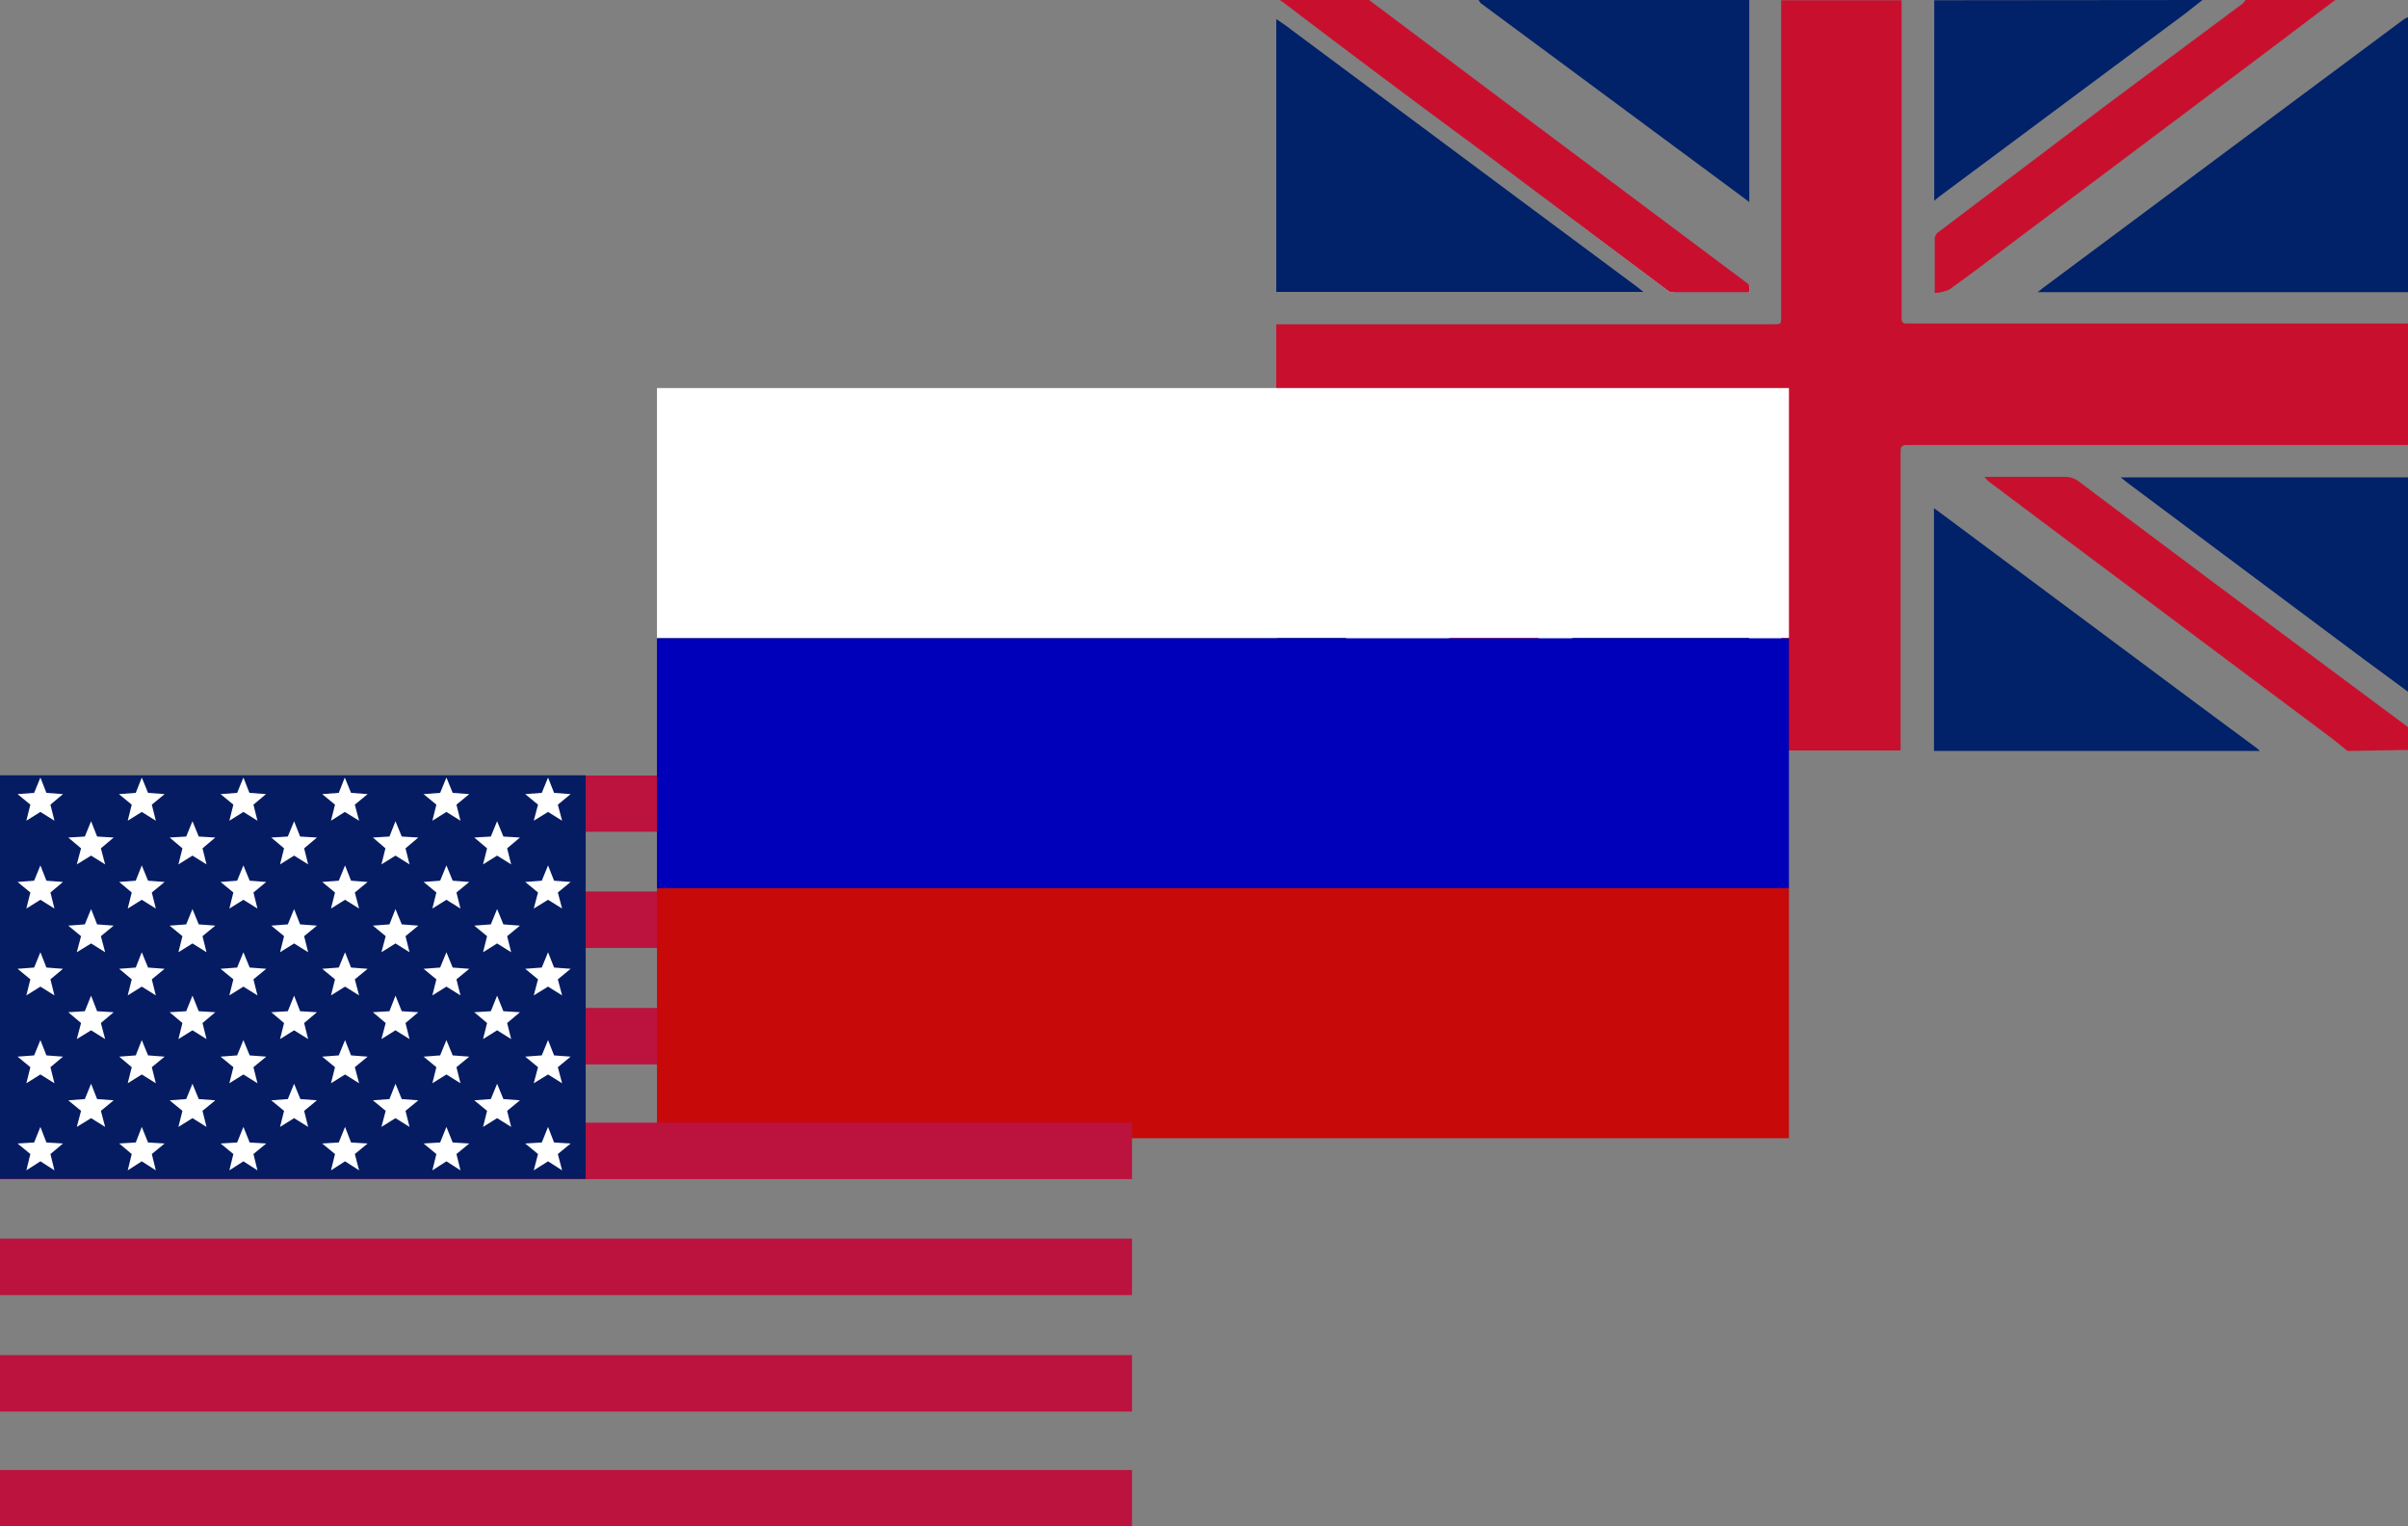 <svg data-name="Слой 1" xmlns="http://www.w3.org/2000/svg" viewBox="0 0 95.96 60.81"><rect x="0" y="0" width="95.96" height="60.81" fill="#808080" stroke="none"/><path fill="#bb133e" d="M23.33 40.16h21.78v2.25H23.33zM23.33 35.52h21.78v2.25H23.33zM23.33 30.9h21.78v2.24H23.33z"/><path d="M50.86 17.76v-4.84h19.81c.31 0 .31 0 .31-.31V.32.01h4.8v12.67c0 .23.12.21.28.21H96v4.84H76c-.21 0-.26.06-.26.26V29.9H71V18.06c0-.31 0-.31-.31-.31H50.86z" fill="#c8102e"/><path d="M51 0l.13.1L51 0zM55.15.44l5.52 4.14-5-3.75zM66.41 11.52a.58.58 0 0 0 .33.12h-.19l-5.47-4.1zM69.72 11.37v.27h-.06a.32.32 0 0 0 0-.32zM71 29.92h-1.29v-9.73l-.15.11L59 28.16l-2.34 1.76h-1.32l5.09-3.82 9-6.73.08-.06V19h-3.19l-1.08.81-3.39 2.54-1.78 1.32-1 .76-7.14 5.34-.14.11h-.92V27.5l10.32-7.67 1-.75H50.86v-1.32h19.81c.31 0 .31 0 .31.31v11.54c.02.11.02.21.02.31zM51.78 29.92h-.92.92zM56.63 29.92h-1.28 1.28z" fill="#fff"/><path d="M96 11.64H81.2a2.11 2.11 0 0 0 .19-.15l7.75-5.77L95.78.78A.93.93 0 0 1 96 .67zM50.86.76c.21.14.42.28.62.44l9.68 7.2 4.12 3.06.21.17H50.86zM56.63 29.92L59 28.16l10.54-7.86.15-.11v9.73zM77.07 29.92v-9.67l.21.15 10.4 7.74 2.23 1.65.15.13zM96 27.59l-1.86-1.37-9.38-7-.25-.2H96zM50.86 19h11.37l-1 .75-10.32 7.71zM69.71 0v8.05l-.32-.24L59 .12 58.92 0zM87.77 0l-.7.55-9.8 7.29-.19.16V.29.01z" fill="#012169"/><path d="M93.55 29.92c-.23-.18-.45-.37-.69-.55l-10.8-8.08-2.84-2.13-.14-.16h3.21a.91.91 0 0 1 .55.18c1.85 1.4 3.71 2.78 5.56 4.17L96 29v.88zM93.06 0l-3.18 2.4-9.7 7.28c-.82.62-1.65 1.25-2.49 1.85a1.46 1.46 0 0 1-.59.14V9.56a.35.35 0 0 1 .17-.33l6.61-5L89.36.15a1.66 1.66 0 0 0 .13-.15zM69.72 11.37v.27h-3.17l-5.47-4.1-1.77-1.33q-4.08-3-8.15-6.1L51 0h3.56l.57.43 5.52 4.14 9 6.73zM69.48 19.31l-.08.06-9 6.73-5.09 3.82h-3.53l.14-.11 7.14-5.34 1.77-1.33 1-.75 3.39-2.54 1.1-.85h3.16z" fill="#c8102e"/><path fill="#d30909" d="M50.86 29.92h.92-.92zM56.63 29.92h-1.28 1.28z"/><path fill="#fff" d="M26.18 15.46h45.11v9.96H26.18z"/><path fill="#0000ba" d="M26.18 25.43h45.11v9.96H26.18z"/><path fill="#c70909" d="M26.18 35.39h45.11v9.96H26.18z"/><path fill="#bb133e" d="M0 58.57h45.11v2.24H0zM0 53.99h45.11v2.25H0zM0 49.35h45.11v2.25H0zM0 44.73h45.11v2.25H0z"/><path fill="#051c62" d="M0 30.89h23.34v16.08H0z"/><path fill="#fff" d="M1.61 30.98l.24.61.66.05-.5.42.16.64-.56-.35-.56.35.16-.64-.51-.42.66-.05.25-.61zM1.61 44.9l.24.62.66.04-.5.42.16.65-.56-.36-.56.36.16-.65-.51-.42.66-.04.25-.62zM5.65 30.98l.25.61.66.05-.51.42.16.64-.56-.35-.56.35.16-.64-.51-.42.67-.05.24-.61zM3.63 32.72l.24.61.66.04-.51.43.17.64-.56-.35-.57.35.17-.64-.51-.43.66-.04.25-.61zM1.61 34.48l.24.61.66.05-.5.42.16.64-.56-.35-.56.35.16-.64-.51-.42.66-.05.25-.61zM3.63 36.22l.24.61.66.05-.51.42.17.64-.56-.35-.57.35.17-.64-.51-.42.66-.05.25-.61zM1.61 37.94l.24.61.66.05-.5.42.16.64-.56-.35-.56.35.16-.64-.51-.42.66-.05.25-.61zM3.63 39.67l.24.62.66.04-.51.43.17.64-.56-.35-.57.35.17-.64-.51-.43.66-.04.25-.62zM1.61 41.44l.24.61.66.05-.5.42.16.64-.56-.35-.56.35.16-.64-.51-.42.66-.05.25-.61zM3.63 43.18l.24.61.66.05-.51.42.17.64-.56-.35-.57.35.17-.64-.51-.42.66-.05.25-.61zM5.65 44.9l.25.62.66.04-.51.42.16.65-.56-.36-.56.36.16-.65-.5-.42.66-.04.24-.62zM9.7 30.98l.24.61.66.05-.5.42.16.64-.56-.35-.56.35.16-.64-.51-.42.66-.05.25-.61zM7.67 32.72l.25.61.66.04-.51.43.16.64-.56-.35-.56.35.16-.64-.51-.43.66-.04.25-.61zM5.65 34.48l.25.61.66.05-.51.42.16.64-.56-.35-.56.35.16-.64-.5-.42.66-.05.24-.61zM7.67 36.22l.25.61.66.05-.51.42.16.64-.56-.35-.56.35.16-.64-.51-.42.66-.05.25-.61zM5.65 37.94l.25.61.66.05-.51.42.16.64-.56-.35-.56.35.16-.64-.5-.42.66-.05.24-.61zM7.67 39.67l.25.62.66.04-.51.43.16.64-.56-.35-.56.35.16-.64-.51-.43.66-.04.25-.62zM5.65 41.44l.25.61.66.05-.51.42.16.64-.56-.35-.56.35.16-.64-.5-.42.66-.05.24-.61zM7.67 43.18l.25.61.66.05-.51.42.16.64-.56-.35-.56.35.16-.64-.51-.42.66-.05.25-.61zM9.7 44.9l.25.62.66.04-.51.42.16.65-.56-.36-.56.36.16-.65-.51-.42.66-.04.25-.62zM13.74 30.98l.25.61.66.05-.51.42.17.64-.57-.35-.55.35.16-.64-.51-.42.66-.05.24-.61zM11.72 32.72l.24.61.67.04-.51.43.16.64-.56-.35-.56.35.16-.64-.51-.43.66-.04.25-.61zM9.7 34.48l.25.61.66.05-.51.42.16.64-.56-.35-.56.35.16-.64-.51-.42.66-.05.25-.61zM11.72 36.22l.24.61.67.05-.51.42.16.64-.56-.35-.56.35.16-.64-.51-.42.66-.05.25-.61zM9.7 37.94l.25.61.66.05-.51.42.16.64-.56-.35-.56.35.16-.64-.51-.42.66-.05.25-.61zM11.72 39.67l.24.62.67.04-.51.43.16.64-.56-.35-.56.35.16-.64-.51-.43.66-.04.25-.62zM9.7 41.44l.25.61.66.05-.51.42.16.64-.56-.35-.56.35.16-.64-.51-.42.66-.05.25-.61zM11.72 43.18l.25.61.66.05-.51.42.16.64-.56-.35-.56.35.16-.64-.51-.42.66-.05.25-.61zM13.75 44.9l.24.62.66.04-.51.42.17.65-.56-.36-.56.36.16-.65-.51-.42.66-.04.25-.62zM17.79 30.98l.25.61.66.05-.51.42.16.64-.56-.35-.56.35.16-.64-.51-.42.66-.05.25-.61zM15.76 32.72l.25.61.66.04-.51.43.16.64-.56-.35-.56.35.16-.64-.5-.43.66-.04.24-.61zM13.75 34.48l.24.61.66.05-.51.42.17.64-.56-.35-.56.35.16-.64-.51-.42.66-.05.25-.61zM15.76 36.22l.25.61.66.05-.51.42.16.64-.56-.35-.56.35.17-.64-.51-.42.66-.05.24-.61zM13.75 37.94l.24.61.66.05-.51.42.17.64-.56-.35-.56.35.16-.64-.51-.42.66-.05.25-.61zM15.76 39.67l.25.62.66.04-.51.43.16.64-.56-.35-.56.35.17-.64-.51-.43.66-.04.24-.62zM13.75 41.44l.24.61.66.05-.51.42.17.64-.56-.35-.56.35.16-.64-.51-.42.66-.05.25-.61zM15.76 43.18l.25.61.66.05-.51.42.16.64-.56-.35-.56.35.17-.64-.51-.42.66-.05.24-.61zM17.79 44.9l.25.62.66.04-.51.42.16.65-.56-.36-.56.36.16-.65-.51-.42.66-.04.25-.62zM21.84 30.98l.24.61.66.05-.51.42.17.64-.56-.35-.57.35.17-.64-.51-.42.66-.05.25-.61zM19.81 32.72l.25.61.66.04-.51.43.16.64-.56-.35-.56.35.16-.64-.51-.43.66-.04.25-.61zM17.79 34.48l.25.61.66.05-.51.42.16.64-.56-.35-.56.35.16-.64-.51-.42.66-.05.25-.61zM19.81 36.22l.25.61.66.05-.51.42.16.64-.56-.35-.56.35.16-.64-.51-.42.66-.05.25-.61zM17.79 37.94l.25.61.66.05-.51.42.16.64-.56-.35-.56.35.16-.64-.51-.42.66-.05.25-.61zM19.81 39.67l.25.62.66.04-.51.43.16.64-.56-.35-.56.35.16-.64-.51-.43.66-.04.25-.62zM17.79 41.44l.25.61.66.05-.51.42.16.64-.56-.35-.56.35.16-.64-.51-.42.66-.05.25-.61zM19.81 43.18l.25.61.66.05-.51.42.16.64-.56-.35-.56.35.16-.64-.51-.42.66-.05.25-.61zM21.84 44.9l.24.62.66.04-.51.42.17.65-.56-.36-.57.36.17-.65-.51-.42.66-.04.25-.62zM21.84 34.48l.24.61.66.05-.51.42.17.64-.56-.35-.57.35.17-.64-.51-.42.66-.05.25-.61zM21.84 37.94l.24.61.66.05-.51.42.17.64-.56-.35-.57.35.17-.64-.51-.42.66-.05.25-.61zM21.84 41.44l.24.61.66.05-.51.42.17.64-.56-.35-.57.35.17-.64-.51-.42.66-.05.25-.61z"/></svg>